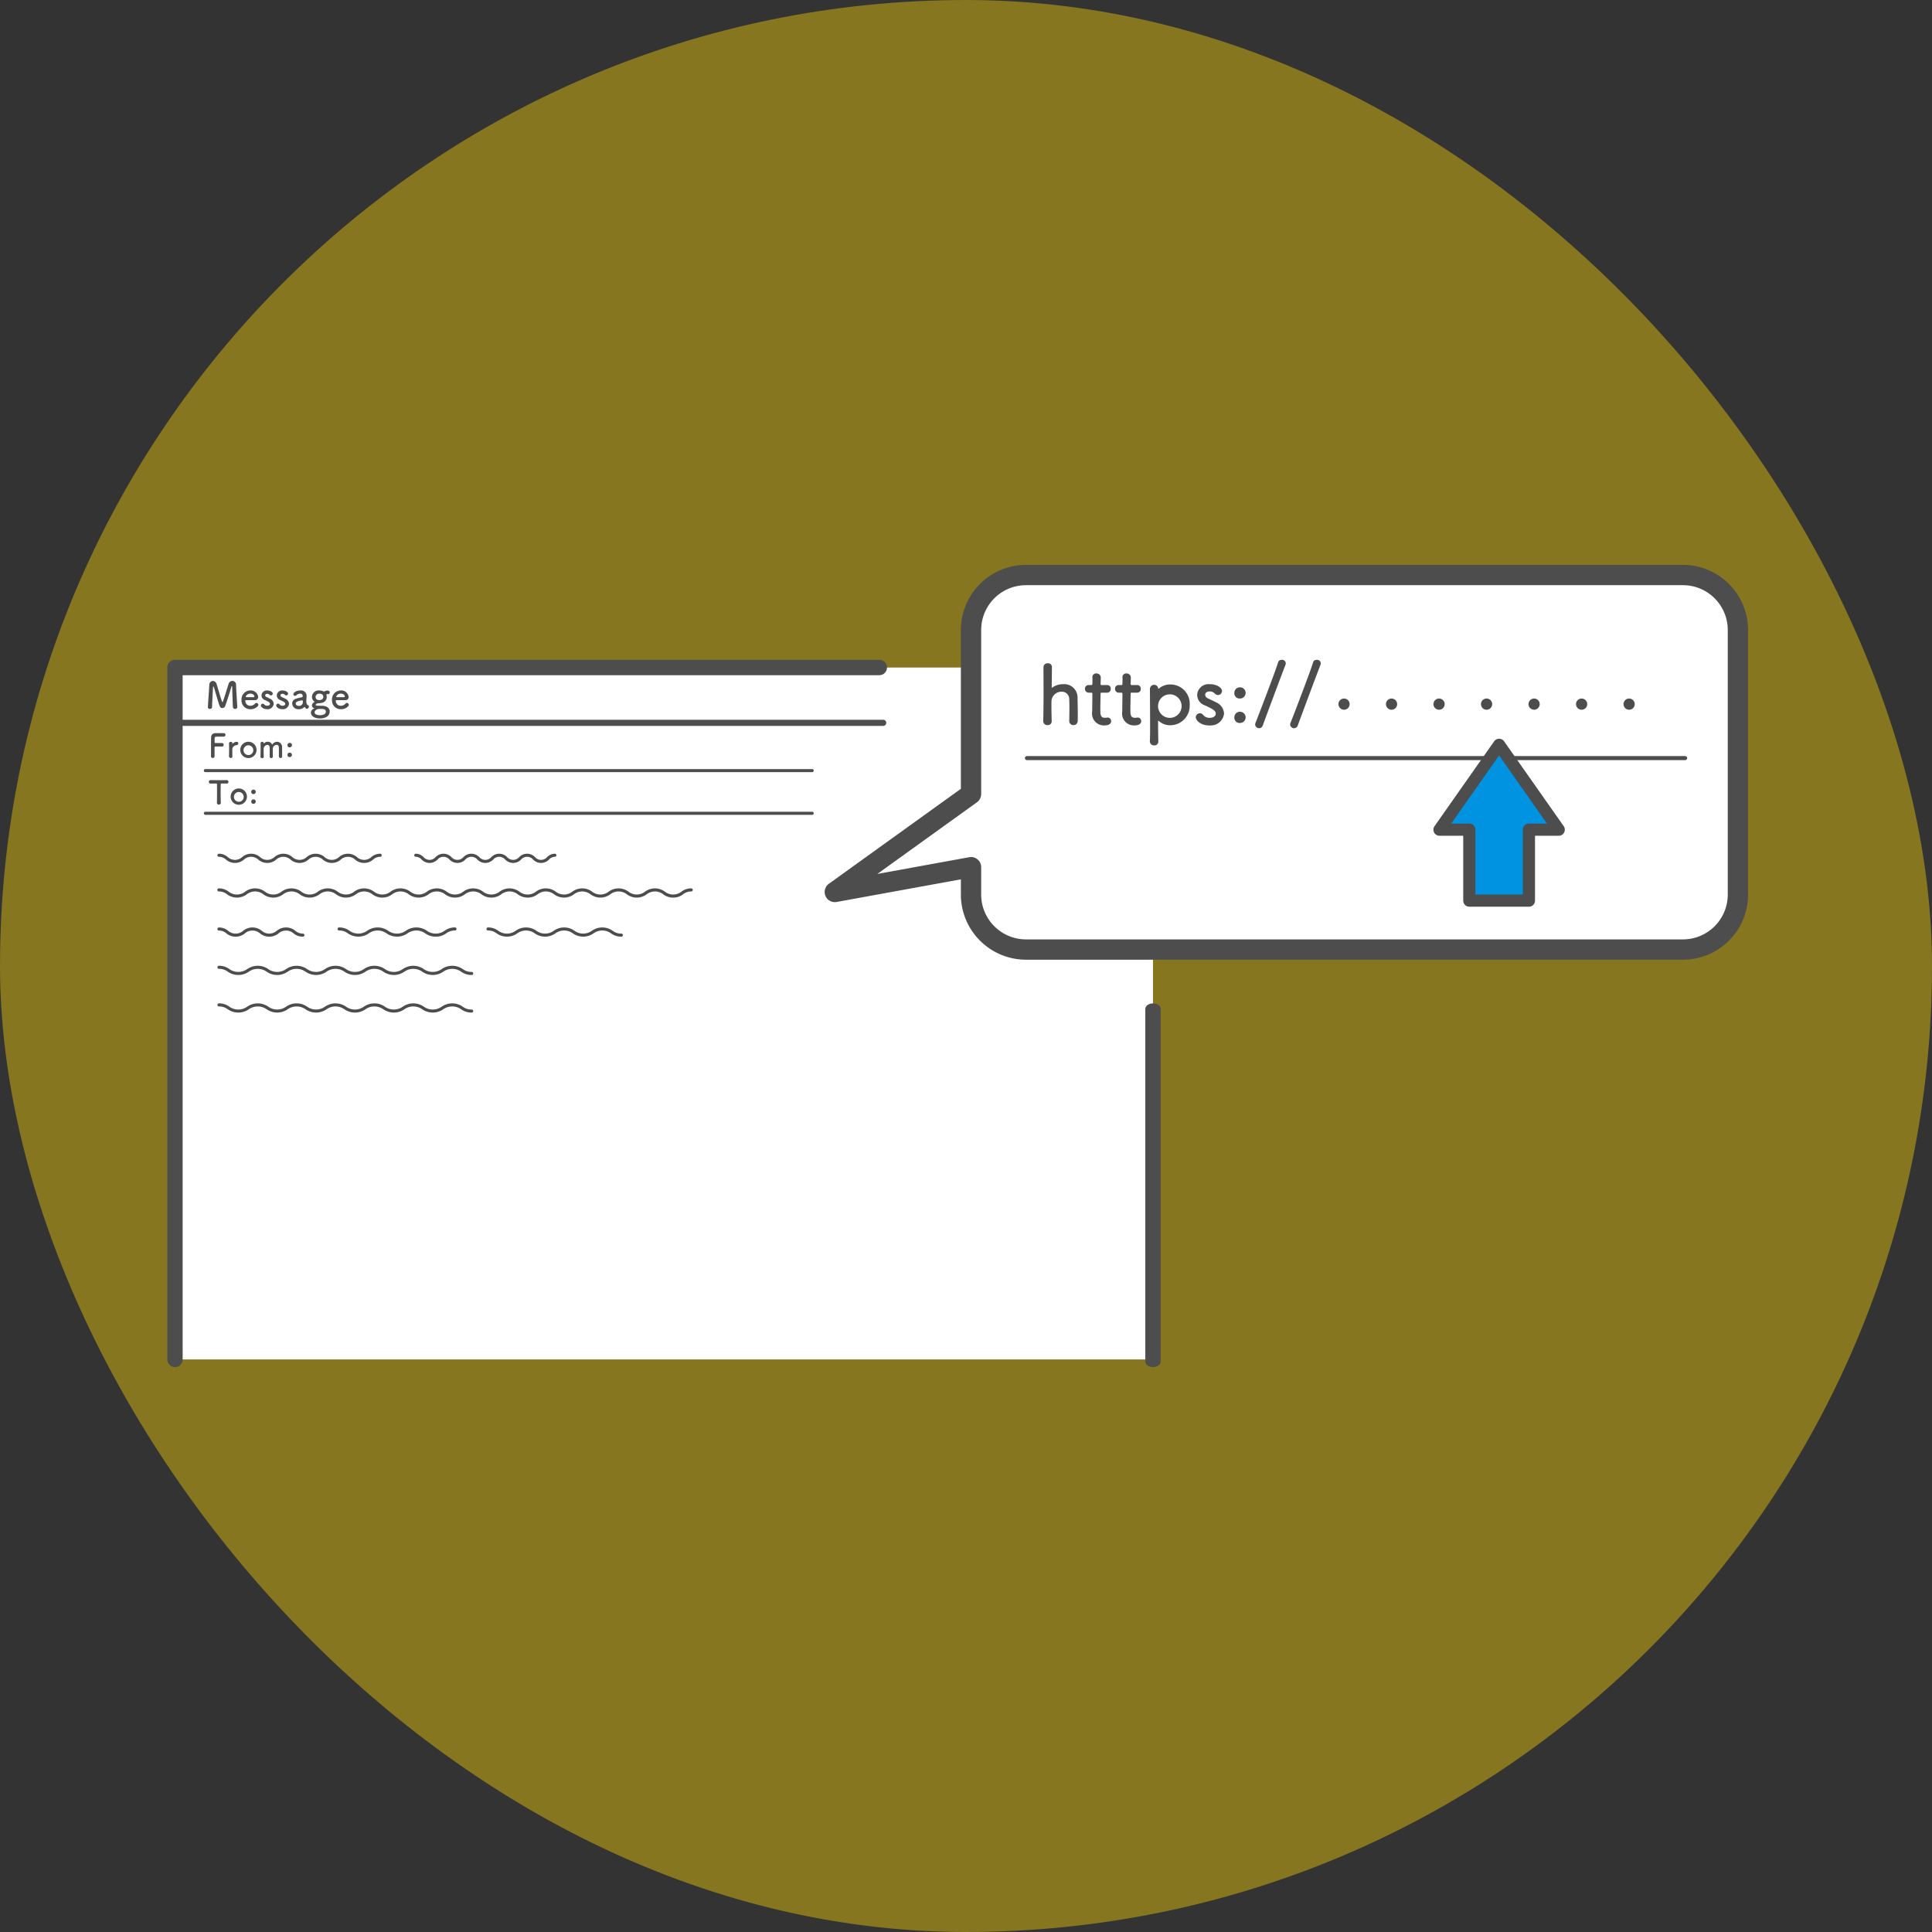 <svg xmlns="http://www.w3.org/2000/svg" xmlns:xlink="http://www.w3.org/1999/xlink" width="232" height="232" viewBox="0 0 232 232">
  <rect x="0" y="0" width="232" height="232" fill="#333333" stroke="none"/>
  <defs>
    <clipPath id="clip-path">
      <rect id="長方形_32169" data-name="長方形 32169" width="189.823" height="96.336" fill="none"/>
    </clipPath>
  </defs>
  <g id="icon04" transform="translate(-991 -1770)">
    <rect id="長方形_30856" data-name="長方形 30856" width="232" height="232" rx="116" transform="translate(991 1770)" fill="#ffda00" opacity="0.4"/>
    <g id="グループ_58587" data-name="グループ 58587" transform="translate(1011.089 1837.832)">
      <rect id="長方形_32168" data-name="長方形 32168" width="117.443" height="83.087" transform="translate(0.922 12.327)" fill="#fff"/>
      <g id="グループ_58588" data-name="グループ 58588">
        <g id="グループ_58587-2" data-name="グループ 58587" clip-path="url(#clip-path)">
          <path id="パス_299820" data-name="パス 299820" d="M266.217,2.5H187.324a6.6,6.6,0,0,0-6.6,6.6V28.8L164.371,40.561l16.355-2.979v3.294a6.6,6.6,0,0,0,6.6,6.6h78.893a6.6,6.6,0,0,0,6.6-6.6V9.1a6.6,6.6,0,0,0-6.6-6.6" transform="translate(-84.211 -1.281)" fill="#fff"/>
          <path id="パス_299821" data-name="パス 299821" d="M264.936,47.412H186.043a7.826,7.826,0,0,1-7.817-7.817V37.762l-14.917,2.717a1.219,1.219,0,0,1-.93-2.189l15.847-11.4V7.817A7.826,7.826,0,0,1,186.043,0h78.893a7.826,7.826,0,0,1,7.817,7.817V39.595a7.826,7.826,0,0,1-7.817,7.817M179.445,35.081a1.219,1.219,0,0,1,1.219,1.219v3.294a5.385,5.385,0,0,0,5.379,5.379h78.893a5.385,5.385,0,0,0,5.379-5.379V7.817a5.385,5.385,0,0,0-5.379-5.379H186.043a5.385,5.385,0,0,0-5.379,5.379v19.7a1.219,1.219,0,0,1-.507.99l-11.964,8.607,11.034-2.01a1.182,1.182,0,0,1,.218-.02" transform="translate(-82.93)" fill="#4d4d4d"/>
          <path id="パス_299822" data-name="パス 299822" d="M.922,108.317A.922.922,0,0,1,0,107.395V24.308a.922.922,0,0,1,.922-.922H85.5a.922.922,0,0,1,0,1.844H1.844v82.164a.922.922,0,0,1-.922.922" transform="translate(0 -11.981)" fill="#4d4d4d"/>
          <path id="パス_299823" data-name="パス 299823" d="M241.745,151.653c-.509,0-.922-.3-.922-.669V108.642c0-.37.413-.669.922-.669s.922.3.922.669v42.342c0,.369-.413.669-.922.669" transform="translate(-123.38 -55.317)" fill="#4d4d4d"/>
          <path id="パス_299824" data-name="パス 299824" d="M290.46,47.568H211.421a.244.244,0,0,1,0-.488H290.46a.244.244,0,0,1,0,.488" transform="translate(-108.191 -24.12)" fill="#4d4d4d"/>
          <path id="パス_299825" data-name="パス 299825" d="M86.566,38.876H1.5a.369.369,0,0,1,0-.737H86.566a.369.369,0,0,1,0,.737" transform="translate(-0.581 -19.54)" fill="#4d4d4d"/>
          <path id="パス_299826" data-name="パス 299826" d="M82.05,50.65H9.18a.184.184,0,1,1,0-.369H82.05a.184.184,0,0,1,0,.369" transform="translate(-4.608 -25.76)" fill="#4d4d4d"/>
          <path id="パス_299827" data-name="パス 299827" d="M82.05,61.162H9.18a.184.184,0,1,1,0-.369H82.05a.184.184,0,0,1,0,.369" transform="translate(-4.608 -31.146)" fill="#4d4d4d"/>
          <path id="パス_299828" data-name="パス 299828" d="M29.942,72.23a1.6,1.6,0,0,1-1.082-.406,1.279,1.279,0,0,0-1.717,0,1.641,1.641,0,0,1-2.162,0,1.276,1.276,0,0,0-1.715,0,1.641,1.641,0,0,1-2.162,0,1.276,1.276,0,0,0-1.715,0,1.641,1.641,0,0,1-2.161,0,1.275,1.275,0,0,0-1.715,0,1.64,1.64,0,0,1-2.161,0,1.235,1.235,0,0,0-.856-.331.185.185,0,0,1,0-.369,1.6,1.6,0,0,1,1.08.407,1.274,1.274,0,0,0,1.714,0,1.639,1.639,0,0,1,2.161,0,1.275,1.275,0,0,0,1.715,0,1.64,1.64,0,0,1,2.162,0,1.276,1.276,0,0,0,1.715,0,1.64,1.64,0,0,1,2.162,0,1.276,1.276,0,0,0,1.715,0,1.642,1.642,0,0,1,2.164,0,1.279,1.279,0,0,0,1.718,0,1.6,1.6,0,0,1,1.082-.407.185.185,0,0,1,0,.369,1.24,1.24,0,0,0-.859.331,1.6,1.6,0,0,1-1.082.406" transform="translate(-6.307 -36.438)" fill="#4d4d4d"/>
          <path id="パス_299829" data-name="パス 299829" d="M76.019,72.23a1.316,1.316,0,0,1-.959-.415.955.955,0,0,0-1.431,0,1.315,1.315,0,0,1-1.918,0,.952.952,0,0,0-1.428,0,1.314,1.314,0,0,1-1.917,0,.953.953,0,0,0-1.429,0,1.314,1.314,0,0,1-1.917,0,.966.966,0,0,0-.714-.322.954.954,0,0,0-.713.322,1.313,1.313,0,0,1-1.916,0,.955.955,0,0,0-.713-.322.185.185,0,0,1,0-.369,1.311,1.311,0,0,1,.957.415.951.951,0,0,0,1.428,0,1.313,1.313,0,0,1,1.916,0,.952.952,0,0,0,1.429,0,1.314,1.314,0,0,1,1.917,0,.952.952,0,0,0,1.429,0,1.313,1.313,0,0,1,1.916,0,.953.953,0,0,0,1.43,0,1.316,1.316,0,0,1,1.919,0,.955.955,0,0,0,1.431,0,1.314,1.314,0,0,1,.959-.415.185.185,0,0,1,0,.369.968.968,0,0,0-.715.322,1.316,1.316,0,0,1-.96.415" transform="translate(-31.139 -36.438)" fill="#4d4d4d"/>
          <path id="パス_299830" data-name="パス 299830" d="M67.055,80.762a1.9,1.9,0,0,1-1.2-.4,1.621,1.621,0,0,0-1.979,0,1.983,1.983,0,0,1-2.39,0,1.618,1.618,0,0,0-1.977,0,1.983,1.983,0,0,1-2.39,0,1.618,1.618,0,0,0-1.977,0,1.982,1.982,0,0,1-2.389,0,1.617,1.617,0,0,0-1.976,0,1.981,1.981,0,0,1-2.388,0,1.616,1.616,0,0,0-1.975,0,1.982,1.982,0,0,1-2.389,0,1.617,1.617,0,0,0-1.976,0,1.982,1.982,0,0,1-2.389,0,1.618,1.618,0,0,0-1.977,0,1.981,1.981,0,0,1-2.389,0,1.616,1.616,0,0,0-1.976,0,1.981,1.981,0,0,1-2.389,0,1.616,1.616,0,0,0-1.975,0,1.981,1.981,0,0,1-2.389,0,1.616,1.616,0,0,0-1.976,0,1.981,1.981,0,0,1-2.388,0,1.615,1.615,0,0,0-1.975,0,1.981,1.981,0,0,1-2.389,0,1.614,1.614,0,0,0-1.974,0,1.981,1.981,0,0,1-2.388,0,1.523,1.523,0,0,0-.988-.337.185.185,0,0,1,0-.369,1.892,1.892,0,0,1,1.194.4,1.615,1.615,0,0,0,1.975,0,1.978,1.978,0,0,1,2.388,0,1.615,1.615,0,0,0,1.975,0,1.979,1.979,0,0,1,2.388,0,1.615,1.615,0,0,0,1.975,0,1.98,1.98,0,0,1,2.389,0,1.615,1.615,0,0,0,1.975,0,1.979,1.979,0,0,1,2.388,0,1.617,1.617,0,0,0,1.976,0,1.979,1.979,0,0,1,2.388,0,1.617,1.617,0,0,0,1.976,0,1.98,1.98,0,0,1,2.389,0,1.618,1.618,0,0,0,1.977,0,1.98,1.98,0,0,1,2.389,0,1.618,1.618,0,0,0,1.977,0,1.979,1.979,0,0,1,2.388,0,1.615,1.615,0,0,0,1.975,0,1.98,1.98,0,0,1,2.389,0,1.618,1.618,0,0,0,1.977,0,1.981,1.981,0,0,1,2.389,0,1.617,1.617,0,0,0,1.977,0,1.981,1.981,0,0,1,2.39,0,1.617,1.617,0,0,0,1.977,0,1.986,1.986,0,0,1,2.392,0,1.619,1.619,0,0,0,1.979,0,1.9,1.9,0,0,1,1.2-.4.185.185,0,0,1,0,.369,1.528,1.528,0,0,0-.989.337,1.9,1.9,0,0,1-1.2.4" transform="translate(-6.307 -40.809)" fill="#4d4d4d"/>
          <path id="パス_299831" data-name="パス 299831" d="M22.587,90.383a1.693,1.693,0,0,1-1.119-.4,1.385,1.385,0,0,0-1.8,0,1.749,1.749,0,0,1-2.236,0,1.382,1.382,0,0,0-1.8,0,1.747,1.747,0,0,1-2.235,0,1.326,1.326,0,0,0-.9-.333.185.185,0,0,1,0-.369,1.693,1.693,0,0,1,1.118.4,1.38,1.38,0,0,0,1.8,0,1.746,1.746,0,0,1,2.236,0,1.383,1.383,0,0,0,1.8,0,1.749,1.749,0,0,1,2.237,0,1.33,1.33,0,0,0,.9.334.184.184,0,0,1,0,.369" transform="translate(-6.307 -45.738)" fill="#4d4d4d"/>
          <path id="パス_299832" data-name="パス 299832" d="M53.7,90.383a2.087,2.087,0,0,1-1.262-.4,1.834,1.834,0,0,0-2.127,0,2.2,2.2,0,0,1-2.52,0,1.831,1.831,0,0,0-2.125,0,2.2,2.2,0,0,1-2.52,0,1.706,1.706,0,0,0-1.063-.34.185.185,0,0,1,0-.369,2.079,2.079,0,0,1,1.26.4,1.831,1.831,0,0,0,2.125,0,2.194,2.194,0,0,1,2.52,0,1.83,1.83,0,0,0,2.125,0,2.2,2.2,0,0,1,2.522,0,1.833,1.833,0,0,0,2.128,0,2.087,2.087,0,0,1,1.262-.4.185.185,0,0,1,0,.369,1.709,1.709,0,0,0-1.064.34,2.089,2.089,0,0,1-1.262.4" transform="translate(-21.466 -45.738)" fill="#4d4d4d"/>
          <path id="パス_299833" data-name="パス 299833" d="M94.776,90.383a2.041,2.041,0,0,1-1.245-.4,1.781,1.781,0,0,0-2.092,0,2.147,2.147,0,0,1-2.49,0,1.776,1.776,0,0,0-2.088,0,2.144,2.144,0,0,1-2.488,0,1.776,1.776,0,0,0-2.088,0,2.144,2.144,0,0,1-2.488,0,1.657,1.657,0,0,0-1.044-.339.185.185,0,0,1,0-.369,2.034,2.034,0,0,1,1.244.4,1.776,1.776,0,0,0,2.088,0,2.141,2.141,0,0,1,2.488,0,1.776,1.776,0,0,0,2.088,0,2.141,2.141,0,0,1,2.488,0,1.779,1.779,0,0,0,2.091,0,2.145,2.145,0,0,1,2.491,0,1.665,1.665,0,0,0,1.046.339.184.184,0,0,1,0,.369" transform="translate(-40.252 -45.738)" fill="#4d4d4d"/>
          <path id="パス_299834" data-name="パス 299834" d="M42.86,99.822a2.1,2.1,0,0,1-1.267-.4,1.857,1.857,0,0,0-2.142,0,2.219,2.219,0,0,1-2.534,0,1.852,1.852,0,0,0-2.139,0,2.216,2.216,0,0,1-2.532,0,1.852,1.852,0,0,0-2.139,0,2.216,2.216,0,0,1-2.532,0,1.852,1.852,0,0,0-2.138,0,2.214,2.214,0,0,1-2.532,0,1.849,1.849,0,0,0-2.137,0,2.214,2.214,0,0,1-2.532,0,1.852,1.852,0,0,0-2.138,0,2.215,2.215,0,0,1-2.532,0,1.722,1.722,0,0,0-1.069-.34.185.185,0,0,1,0-.369,2.1,2.1,0,0,1,1.266.4,1.85,1.85,0,0,0,2.138,0,2.215,2.215,0,0,1,2.532,0,1.848,1.848,0,0,0,2.137,0,2.213,2.213,0,0,1,2.531,0,1.849,1.849,0,0,0,2.138,0,2.216,2.216,0,0,1,2.532,0,1.849,1.849,0,0,0,2.138,0,2.217,2.217,0,0,1,2.533,0,1.849,1.849,0,0,0,2.138,0,2.217,2.217,0,0,1,2.533,0,1.853,1.853,0,0,0,2.141,0,2.22,2.22,0,0,1,2.535,0,1.729,1.729,0,0,0,1.071.34.184.184,0,1,1,0,.369" transform="translate(-6.307 -50.574)" fill="#4d4d4d"/>
          <path id="パス_299835" data-name="パス 299835" d="M42.86,109.08a2.1,2.1,0,0,1-1.267-.4,1.857,1.857,0,0,0-2.142,0,2.219,2.219,0,0,1-2.534,0,1.852,1.852,0,0,0-2.139,0,2.216,2.216,0,0,1-2.532,0,1.852,1.852,0,0,0-2.139,0,2.216,2.216,0,0,1-2.532,0,1.852,1.852,0,0,0-2.138,0,2.214,2.214,0,0,1-2.532,0,1.849,1.849,0,0,0-2.137,0,2.214,2.214,0,0,1-2.532,0,1.852,1.852,0,0,0-2.138,0,2.215,2.215,0,0,1-2.532,0,1.722,1.722,0,0,0-1.069-.34.185.185,0,0,1,0-.369,2.1,2.1,0,0,1,1.266.4,1.849,1.849,0,0,0,2.138,0,2.215,2.215,0,0,1,2.532,0,1.848,1.848,0,0,0,2.137,0,2.213,2.213,0,0,1,2.531,0,1.849,1.849,0,0,0,2.138,0,2.216,2.216,0,0,1,2.532,0,1.849,1.849,0,0,0,2.138,0,2.217,2.217,0,0,1,2.533,0,1.849,1.849,0,0,0,2.138,0,2.217,2.217,0,0,1,2.533,0,1.853,1.853,0,0,0,2.141,0,2.22,2.22,0,0,1,2.535,0,1.729,1.729,0,0,0,1.071.34.184.184,0,1,1,0,.369" transform="translate(-6.307 -55.317)" fill="#4d4d4d"/>
        </g>
      </g>
      <path id="パス_299836" data-name="パス 299836" d="M320.555,44.319,327.71,54.43l-3.578.178v8.415h-7.371l-.127-8.364-3.113-.157Z" transform="translate(-160.625 -22.706)" fill="#0093e1"/>
      <g id="グループ_58590" data-name="グループ 58590">
        <g id="グループ_58589" data-name="グループ 58589" clip-path="url(#clip-path)">
          <path id="パス_299837" data-name="パス 299837" d="M323.235,62.987h-7.156a.731.731,0,0,1-.732-.732V54.467H312.5a.731.731,0,0,1-.6-1.152l7.156-10.185a.733.733,0,0,1,1.2,0l7.156,10.185a.731.731,0,0,1-.6,1.152h-2.846v7.789a.731.731,0,0,1-.732.732m-6.425-1.463H322.5V53.735a.732.732,0,0,1,.732-.732h2.17l-5.748-8.18L313.909,53h2.17a.732.732,0,0,1,.732.732Z" transform="translate(-159.727 -21.938)" fill="#4d4d4d"/>
          <path id="パス_299838" data-name="パス 299838" d="M218.81,31.153c.01-.4.02-1.122.02-1.717,0-.381-.01-.7-.02-.858a.885.885,0,0,0-.907-.937,1.206,1.206,0,0,0-1.22,1.044c-.01.176-.01.429-.01.752,0,.449.01,1.024.029,1.717a.461.461,0,0,1-.5.5.481.481,0,0,1-.516-.478v-.02c.029-.927.039-2.215.039-3.444s-.01-2.38-.01-3.034a.476.476,0,0,1,.517-.449.455.455,0,0,1,.5.458c-.01.928-.02,2.1-.029,2.43,0,.039,0,.059.02.059s.02-.01.048-.029a2.226,2.226,0,0,1,1.318-.41,1.6,1.6,0,0,1,1.717,1.679c.01.351.03,1.219.03,1.941,0,.3,0,.575-.01.781a.493.493,0,0,1-.507.517.487.487,0,0,1-.507-.488Z" transform="translate(-110.502 -12.412)" fill="#4d4d4d"/>
          <path id="パス_299839" data-name="パス 299839" d="M227.985,29.04c-.146,0-.146.049-.146.107,0,.361-.029,1.19-.029,1.834,0,.761.029,1.074.575,1.074a1.994,1.994,0,0,0,.224-.02c.03,0,.049-.01.078-.01a.419.419,0,0,1,.42.43c0,.351-.322.517-.829.517a1.423,1.423,0,0,1-1.444-1.678c0-.566.02-1.542.02-1.971v-.146c0-.126-.059-.137-.156-.137h-.293a.444.444,0,0,1-.439-.469.427.427,0,0,1,.439-.448h.283c.156,0,.166-.029.166-.166,0,0,.01-.195.01-.419,0-.117,0-.234-.01-.341v-.03a.443.443,0,0,1,.488-.439.511.511,0,0,1,.517.595c0,.264-.02.634-.02.634,0,.157.039.166.137.166h.653a.422.422,0,0,1,.43.458.427.427,0,0,1-.43.458Z" transform="translate(-115.768 -13.693)" fill="#4d4d4d"/>
          <path id="パス_299840" data-name="パス 299840" d="M235.385,29.04c-.146,0-.146.049-.146.107,0,.361-.029,1.19-.029,1.834,0,.761.029,1.074.575,1.074a1.994,1.994,0,0,0,.224-.02c.03,0,.049-.01.078-.01a.419.419,0,0,1,.42.43c0,.351-.322.517-.829.517a1.423,1.423,0,0,1-1.444-1.678c0-.566.02-1.542.02-1.971v-.146c0-.126-.059-.137-.157-.137h-.292a.444.444,0,0,1-.439-.469.427.427,0,0,1,.439-.448h.283c.156,0,.166-.029.166-.166,0,0,.01-.195.01-.419,0-.117,0-.234-.01-.341v-.03a.443.443,0,0,1,.488-.439.511.511,0,0,1,.517.595c0,.264-.02.634-.02.634,0,.157.039.166.137.166h.653a.422.422,0,0,1,.43.458.427.427,0,0,1-.43.458Z" transform="translate(-119.559 -13.693)" fill="#4d4d4d"/>
          <path id="パス_299841" data-name="パス 299841" d="M242.981,29.965a.037.037,0,0,0,.03-.01,2.037,2.037,0,0,1,1.356-.507,2.308,2.308,0,0,1,2.361,2.448,2.336,2.336,0,0,1-2.361,2.449,2.045,2.045,0,0,1-1.356-.517c-.02-.01-.039-.03-.049-.03s-.029.02-.029.059c0,1.073.02,2,.029,2.4a.468.468,0,0,1-.5.508.494.494,0,0,1-.517-.508v-.048c.029-.352.029-1.083.029-1.942,0-1.473-.02-3.307-.02-4.234a.507.507,0,0,1,.507-.546.492.492,0,0,1,.488.449c.009.019.02.029.029.029m2.771,1.932a1.413,1.413,0,1,0-1.4,1.561,1.413,1.413,0,0,0,1.4-1.561" transform="translate(-123.956 -15.087)" fill="#4d4d4d"/>
          <path id="パス_299842" data-name="パス 299842" d="M254.934,34.345c-1.19,0-1.687-.673-1.687-1a.494.494,0,0,1,.5-.469.477.477,0,0,1,.39.205.961.961,0,0,0,.79.341c.517,0,.722-.273.722-.5,0-.313-.215-.5-1.356-1.015a1.328,1.328,0,0,1-.878-1.219,1.367,1.367,0,0,1,1.483-1.307c.9,0,1.5.438,1.5.819a.5.5,0,0,1-.488.488.555.555,0,0,1-.4-.2.809.809,0,0,0-.615-.234c-.332,0-.517.185-.517.4a.5.5,0,0,0,.322.43c.253.127.692.322.985.477a1.557,1.557,0,0,1,.956,1.338,1.589,1.589,0,0,1-1.707,1.434" transform="translate(-129.745 -15.057)" fill="#4d4d4d"/>
          <path id="パス_299843" data-name="パス 299843" d="M262.747,30.812a.662.662,0,0,1,.683-.664.673.673,0,1,1,0,1.346.63.63,0,0,1-.683-.683m0,2.936a.662.662,0,0,1,.683-.663.673.673,0,1,1,0,1.346.63.63,0,0,1-.683-.683" transform="translate(-134.612 -15.446)" fill="#4d4d4d"/>
          <path id="パス_299844" data-name="パス 299844" d="M268.354,31.592a.467.467,0,0,1-.488-.439.449.449,0,0,1,.039-.185c.449-1.122,2.5-6.488,2.712-7.268a.414.414,0,0,1,.419-.312.434.434,0,0,1,.478.585c-.273.683-2.263,6-2.741,7.317a.436.436,0,0,1-.419.3" transform="translate(-137.235 -11.982)" fill="#4d4d4d"/>
          <path id="パス_299845" data-name="パス 299845" d="M276.974,31.592a.467.467,0,0,1-.488-.439.449.449,0,0,1,.039-.185c.449-1.122,2.5-6.488,2.712-7.268a.414.414,0,0,1,.419-.312.434.434,0,0,1,.478.585c-.273.683-2.263,6-2.741,7.317a.436.436,0,0,1-.419.3" transform="translate(-141.651 -11.982)" fill="#4d4d4d"/>
          <path id="パス_299846" data-name="パス 299846" d="M289.05,34.256a.672.672,0,1,1,.672-.672.668.668,0,0,1-.672.672" transform="translate(-147.743 -16.862)" fill="#4d4d4d"/>
          <path id="パス_299847" data-name="パス 299847" d="M300.75,34.256a.672.672,0,1,1,.672-.672.668.668,0,0,1-.672.672" transform="translate(-153.738 -16.862)" fill="#4d4d4d"/>
          <path id="パス_299848" data-name="パス 299848" d="M312.45,34.256a.672.672,0,1,1,.672-.672.668.668,0,0,1-.672.672" transform="translate(-159.732 -16.862)" fill="#4d4d4d"/>
          <path id="パス_299849" data-name="パス 299849" d="M324.149,34.256a.672.672,0,1,1,.672-.672.668.668,0,0,1-.672.672" transform="translate(-165.725 -16.862)" fill="#4d4d4d"/>
          <path id="パス_299850" data-name="パス 299850" d="M335.85,34.256a.672.672,0,1,1,.672-.672.668.668,0,0,1-.672.672" transform="translate(-171.72 -16.862)" fill="#4d4d4d"/>
          <path id="パス_299851" data-name="パス 299851" d="M347.55,34.256a.672.672,0,1,1,.672-.672.668.668,0,0,1-.672.672" transform="translate(-177.714 -16.862)" fill="#4d4d4d"/>
          <path id="パス_299852" data-name="パス 299852" d="M359.25,34.256a.672.672,0,1,1,.672-.672.668.668,0,0,1-.672.672" transform="translate(-183.709 -16.862)" fill="#4d4d4d"/>
          <path id="パス_299853" data-name="パス 299853" d="M10,31.737c.031-.774.133-2.017.168-2.658a.461.461,0,0,1,.429-.5.484.484,0,0,1,.447.38c.168.531.557,1.9.663,2.119.013.026.026.04.044.04s.031-.013.04-.04c.168-.407.522-1.637.694-2.141a.489.489,0,0,1,.455-.363.456.456,0,0,1,.442.482c.014.571.111,2.008.146,2.636v.018a.237.237,0,0,1-.257.23.247.247,0,0,1-.266-.23c-.044-.633-.088-2.389-.088-2.389,0-.075-.018-.106-.04-.106s-.053.04-.066.093c-.1.367-.553,1.8-.734,2.278a.383.383,0,0,1-.345.252.343.343,0,0,1-.318-.248c-.141-.336-.531-1.739-.694-2.26-.018-.053-.04-.084-.058-.084s-.04.036-.048.128c-.031.389-.093,1.734-.115,2.344a.244.244,0,0,1-.265.221.21.21,0,0,1-.235-.2Z" transform="translate(-5.123 -14.642)" fill="#4d4d4d"/>
          <path id="パス_299854" data-name="パス 299854" d="M19.332,33.174a1.048,1.048,0,0,1-1.057-1.114,1.074,1.074,0,0,1,1.049-1.141.893.893,0,0,1,.955.783.381.381,0,0,1-.42.385c-.138,0-.23,0-1.088,0-.026,0-.035.036-.035.084a.582.582,0,0,0,.6.589.745.745,0,0,0,.575-.27.2.2,0,0,1,.151-.071.241.241,0,0,1,.234.23.212.212,0,0,1-.066.155,1.114,1.114,0,0,1-.9.367m.487-1.548c0-.062-.093-.323-.491-.323a.582.582,0,0,0-.553.385c0,.04.044.04.456.04.181,0,.38,0,.5,0a.093.093,0,0,0,.089-.1" transform="translate(-9.363 -15.841)" fill="#4d4d4d"/>
          <path id="パス_299855" data-name="パス 299855" d="M23.814,33.175c-.539,0-.765-.305-.765-.451a.224.224,0,0,1,.226-.212.216.216,0,0,1,.177.093.436.436,0,0,0,.358.155c.235,0,.327-.124.327-.225,0-.142-.1-.226-.615-.46a.6.6,0,0,1-.4-.553.62.62,0,0,1,.673-.593c.407,0,.681.2.681.372a.225.225,0,0,1-.221.221.253.253,0,0,1-.181-.089.367.367,0,0,0-.278-.106c-.151,0-.235.084-.235.181a.228.228,0,0,0,.146.195c.115.058.314.146.447.217a.705.705,0,0,1,.433.606.72.72,0,0,1-.774.65" transform="translate(-11.809 -15.845)" fill="#4d4d4d"/>
          <path id="パス_299856" data-name="パス 299856" d="M27.58,33.175c-.539,0-.765-.305-.765-.451a.224.224,0,0,1,.226-.212.216.216,0,0,1,.177.093.436.436,0,0,0,.358.155c.235,0,.327-.124.327-.225,0-.142-.1-.226-.615-.46a.6.6,0,0,1-.4-.553.62.62,0,0,1,.673-.593c.407,0,.681.2.681.372a.225.225,0,0,1-.221.221.253.253,0,0,1-.181-.089.367.367,0,0,0-.278-.106c-.151,0-.235.084-.235.181a.228.228,0,0,0,.146.195c.115.058.314.146.446.217a.705.705,0,0,1,.434.606.72.72,0,0,1-.774.65" transform="translate(-13.738 -15.845)" fill="#4d4d4d"/>
          <path id="パス_299857" data-name="パス 299857" d="M32.381,33.056a.523.523,0,0,1-.12-.146.024.024,0,0,0-.018-.013.038.038,0,0,0-.026.013.943.943,0,0,1-.69.265.727.727,0,0,1-.774-.694.582.582,0,0,1,.429-.553,4.817,4.817,0,0,1,.756-.195c.044,0,.079-.058.079-.15,0-.053-.013-.278-.314-.278a.585.585,0,0,0-.434.185.214.214,0,0,1-.164.08.208.208,0,0,1-.212-.2c0-.213.389-.447.836-.447a.664.664,0,0,1,.752.747c0,.058,0,.111-.009.173a3.485,3.485,0,0,0-.022.367.773.773,0,0,0,0,.1c.04.354.2.367.239.394a.186.186,0,0,1,.071.155.261.261,0,0,1-.226.265.256.256,0,0,1-.159-.066m-.407-.951c-.748.093-.792.279-.792.385,0,.137.119.274.345.274a.445.445,0,0,0,.513-.495c0-.066-.009-.164-.062-.164Z" transform="translate(-15.756 -15.841)" fill="#4d4d4d"/>
          <path id="パス_299858" data-name="パス 299858" d="M35.938,32.662c0,.08.053.1.721.1s.96.323.96.685c0,.593-.579.841-1.172.841-.8,0-1.084-.407-1.084-.694a.552.552,0,0,1,.389-.5c.013,0,.022-.013.022-.018s-.009-.018-.04-.027a.332.332,0,0,1-.243-.314.431.431,0,0,1,.252-.394c.031-.018.058-.026.058-.04s-.013-.026-.049-.053a.726.726,0,0,1-.265-.549.8.8,0,0,1,.876-.774h.009a1.167,1.167,0,0,1,.491.106.155.155,0,0,0,.076.022.136.136,0,0,0,.071-.022.605.605,0,0,1,.3-.093c.128,0,.314.013.314.23a.188.188,0,0,1-.186.2.18.18,0,0,1-.048,0,.3.3,0,0,0-.058,0,.168.168,0,0,0-.093.026c-.009,0-.018,0-.018.022a.078.078,0,0,0,0,.027.605.605,0,0,1,.04.261c0,.425-.292.721-.836.743-.186,0-.487.039-.487.217m.513.474c-.584,0-.646.358-.646.411s.013.345.65.345c.124,0,.7-.018.7-.42,0-.336-.367-.336-.7-.336m-.066-1.827a.422.422,0,0,0-.464.389c0,.115.053.38.446.38.261,0,.482-.128.482-.385,0-.2-.133-.385-.464-.385" transform="translate(-18.117 -15.845)" fill="#4d4d4d"/>
          <path id="パス_299859" data-name="パス 299859" d="M41.61,33.174a1.048,1.048,0,0,1-1.057-1.114A1.074,1.074,0,0,1,41.6,30.919a.893.893,0,0,1,.955.783.381.381,0,0,1-.42.385c-.138,0-.23,0-1.088,0-.026,0-.035.036-.035.084a.582.582,0,0,0,.6.589.745.745,0,0,0,.575-.27.2.2,0,0,1,.151-.071.241.241,0,0,1,.234.23.212.212,0,0,1-.066.155,1.114,1.114,0,0,1-.9.367m.487-1.548c0-.062-.093-.323-.491-.323a.582.582,0,0,0-.553.385c0,.04.044.04.456.04.181,0,.38,0,.5,0a.093.093,0,0,0,.089-.1" transform="translate(-20.776 -15.841)" fill="#4d4d4d"/>
          <path id="パス_299860" data-name="パス 299860" d="M10.76,44.193c.008-.463,0-1.862.016-2.271a.483.483,0,0,1,.525-.49c.07,0,.288-.008.5-.008s.424,0,.482.008a.207.207,0,0,1,.218.206.214.214,0,0,1-.229.21s-.338,0-.595,0c-.374,0-.463.008-.475.175-.008.093,0,.292-.008.517,0,.078,0,.078.459.078.167,0,.338,0,.408,0a.2.2,0,0,1,.218.206.206.206,0,0,1-.206.222h-.02c-.1-.008-.233-.012-.373-.012-.432,0-.49,0-.49.085,0,.234,0,.7,0,.953v.14a.212.212,0,0,1-.226.195.2.2,0,0,1-.206-.2Z" transform="translate(-5.513 -21.223)" fill="#4d4d4d"/>
          <path id="パス_299861" data-name="パス 299861" d="M15.19,45.323v-.008c.012-.369.016-.626.016-.855s0-.435-.012-.7v-.008a.192.192,0,0,1,.21-.175.183.183,0,0,1,.2.183c0,.016,0,.027,0,.039v.016c0,.007,0,.011,0,.011a.047.047,0,0,0,.016-.016.72.72,0,0,1,.5-.237.183.183,0,0,1,.191.187.221.221,0,0,1-.222.214.551.551,0,0,0-.5.459c0,.07,0,.152,0,.257,0,.152,0,.346.012.622a.184.184,0,0,1-.2.2.192.192,0,0,1-.206-.191" transform="translate(-7.782 -22.326)" fill="#4d4d4d"/>
          <path id="パス_299862" data-name="パス 299862" d="M17.964,44.528a.978.978,0,1,1,1.956,0,.978.978,0,1,1-1.956,0m1.563,0a.586.586,0,1,0-.583.618.578.578,0,0,0,.583-.618" transform="translate(-9.203 -22.309)" fill="#4d4d4d"/>
          <path id="パス_299863" data-name="パス 299863" d="M25.151,45.3c0-.152,0-.432,0-.669,0-.175,0-.327,0-.393-.012-.229-.132-.322-.272-.322a.5.5,0,0,0-.463.463c0,.062,0,.136,0,.225,0,.167,0,.393.012.7v.008a.191.191,0,0,1-.195.2.186.186,0,0,1-.186-.2v0c0-.152,0-.432,0-.669,0-.175,0-.327,0-.393-.016-.233-.137-.327-.273-.327a.5.5,0,0,0-.455.467c0,.062,0,.136,0,.225,0,.167,0,.393.012.7a.185.185,0,0,1-.19.21.2.2,0,0,1-.2-.206v-.008c.012-.416.016-.688.016-.941,0-.195,0-.381-.008-.607V43.74a.185.185,0,0,1,.195-.187.189.189,0,0,1,.194.195.044.044,0,0,0,0,.019s.012-.007.016-.011a.62.62,0,0,1,.467-.21.563.563,0,0,1,.525.354.7.7,0,0,1,.587-.35.617.617,0,0,1,.6.657c0,.137.008.471.008.755,0,.128,0,.245,0,.33a.2.2,0,0,1-.194.218.2.2,0,0,1-.191-.206Z" transform="translate(-11.75 -22.309)" fill="#4d4d4d"/>
          <path id="パス_299864" data-name="パス 299864" d="M29.589,44.1a.264.264,0,0,1,.272-.265.268.268,0,1,1,0,.537.251.251,0,0,1-.272-.272m0,1.17a.264.264,0,0,1,.272-.264.268.268,0,1,1,0,.536.251.251,0,0,1-.272-.272" transform="translate(-15.159 -22.46)" fill="#4d4d4d"/>
          <path id="パス_299865" data-name="パス 299865" d="M11.2,55.739c.008-.3.012-.867.012-1.38,0-.342,0-.665-.008-.871,0-.078-.012-.078-.241-.078-.148,0-.331.008-.514.008a.207.207,0,0,1-.221-.21A.2.2,0,0,1,10.44,53h.008c.233,0,.646.008,1.05.008.331,0,.661,0,.883-.008a.2.2,0,0,1,.2.21.189.189,0,0,1-.187.206H12.38c-.132-.008-.245-.008-.338-.008-.385,0-.385,0-.385.078-.008.264-.012.641-.012,1.023,0,.466.008.941.02,1.228.008.136-.113.2-.233.2a.211.211,0,0,1-.234-.2Z" transform="translate(-5.239 -27.154)" fill="#4d4d4d"/>
          <path id="パス_299866" data-name="パス 299866" d="M15.6,56.027a.978.978,0,1,1,1.956,0,.978.978,0,1,1-1.956,0m1.563,0a.586.586,0,1,0-.583.618.578.578,0,0,0,.583-.618" transform="translate(-7.991 -28.2)" fill="#4d4d4d"/>
          <path id="パス_299867" data-name="パス 299867" d="M20.672,55.6a.264.264,0,0,1,.272-.265.268.268,0,1,1,0,.537.251.251,0,0,1-.272-.272m0,1.17a.264.264,0,0,1,.272-.264.268.268,0,1,1,0,.536.251.251,0,0,1-.272-.272" transform="translate(-10.591 -28.351)" fill="#4d4d4d"/>
        </g>
      </g>
    </g>
  </g>
</svg>
